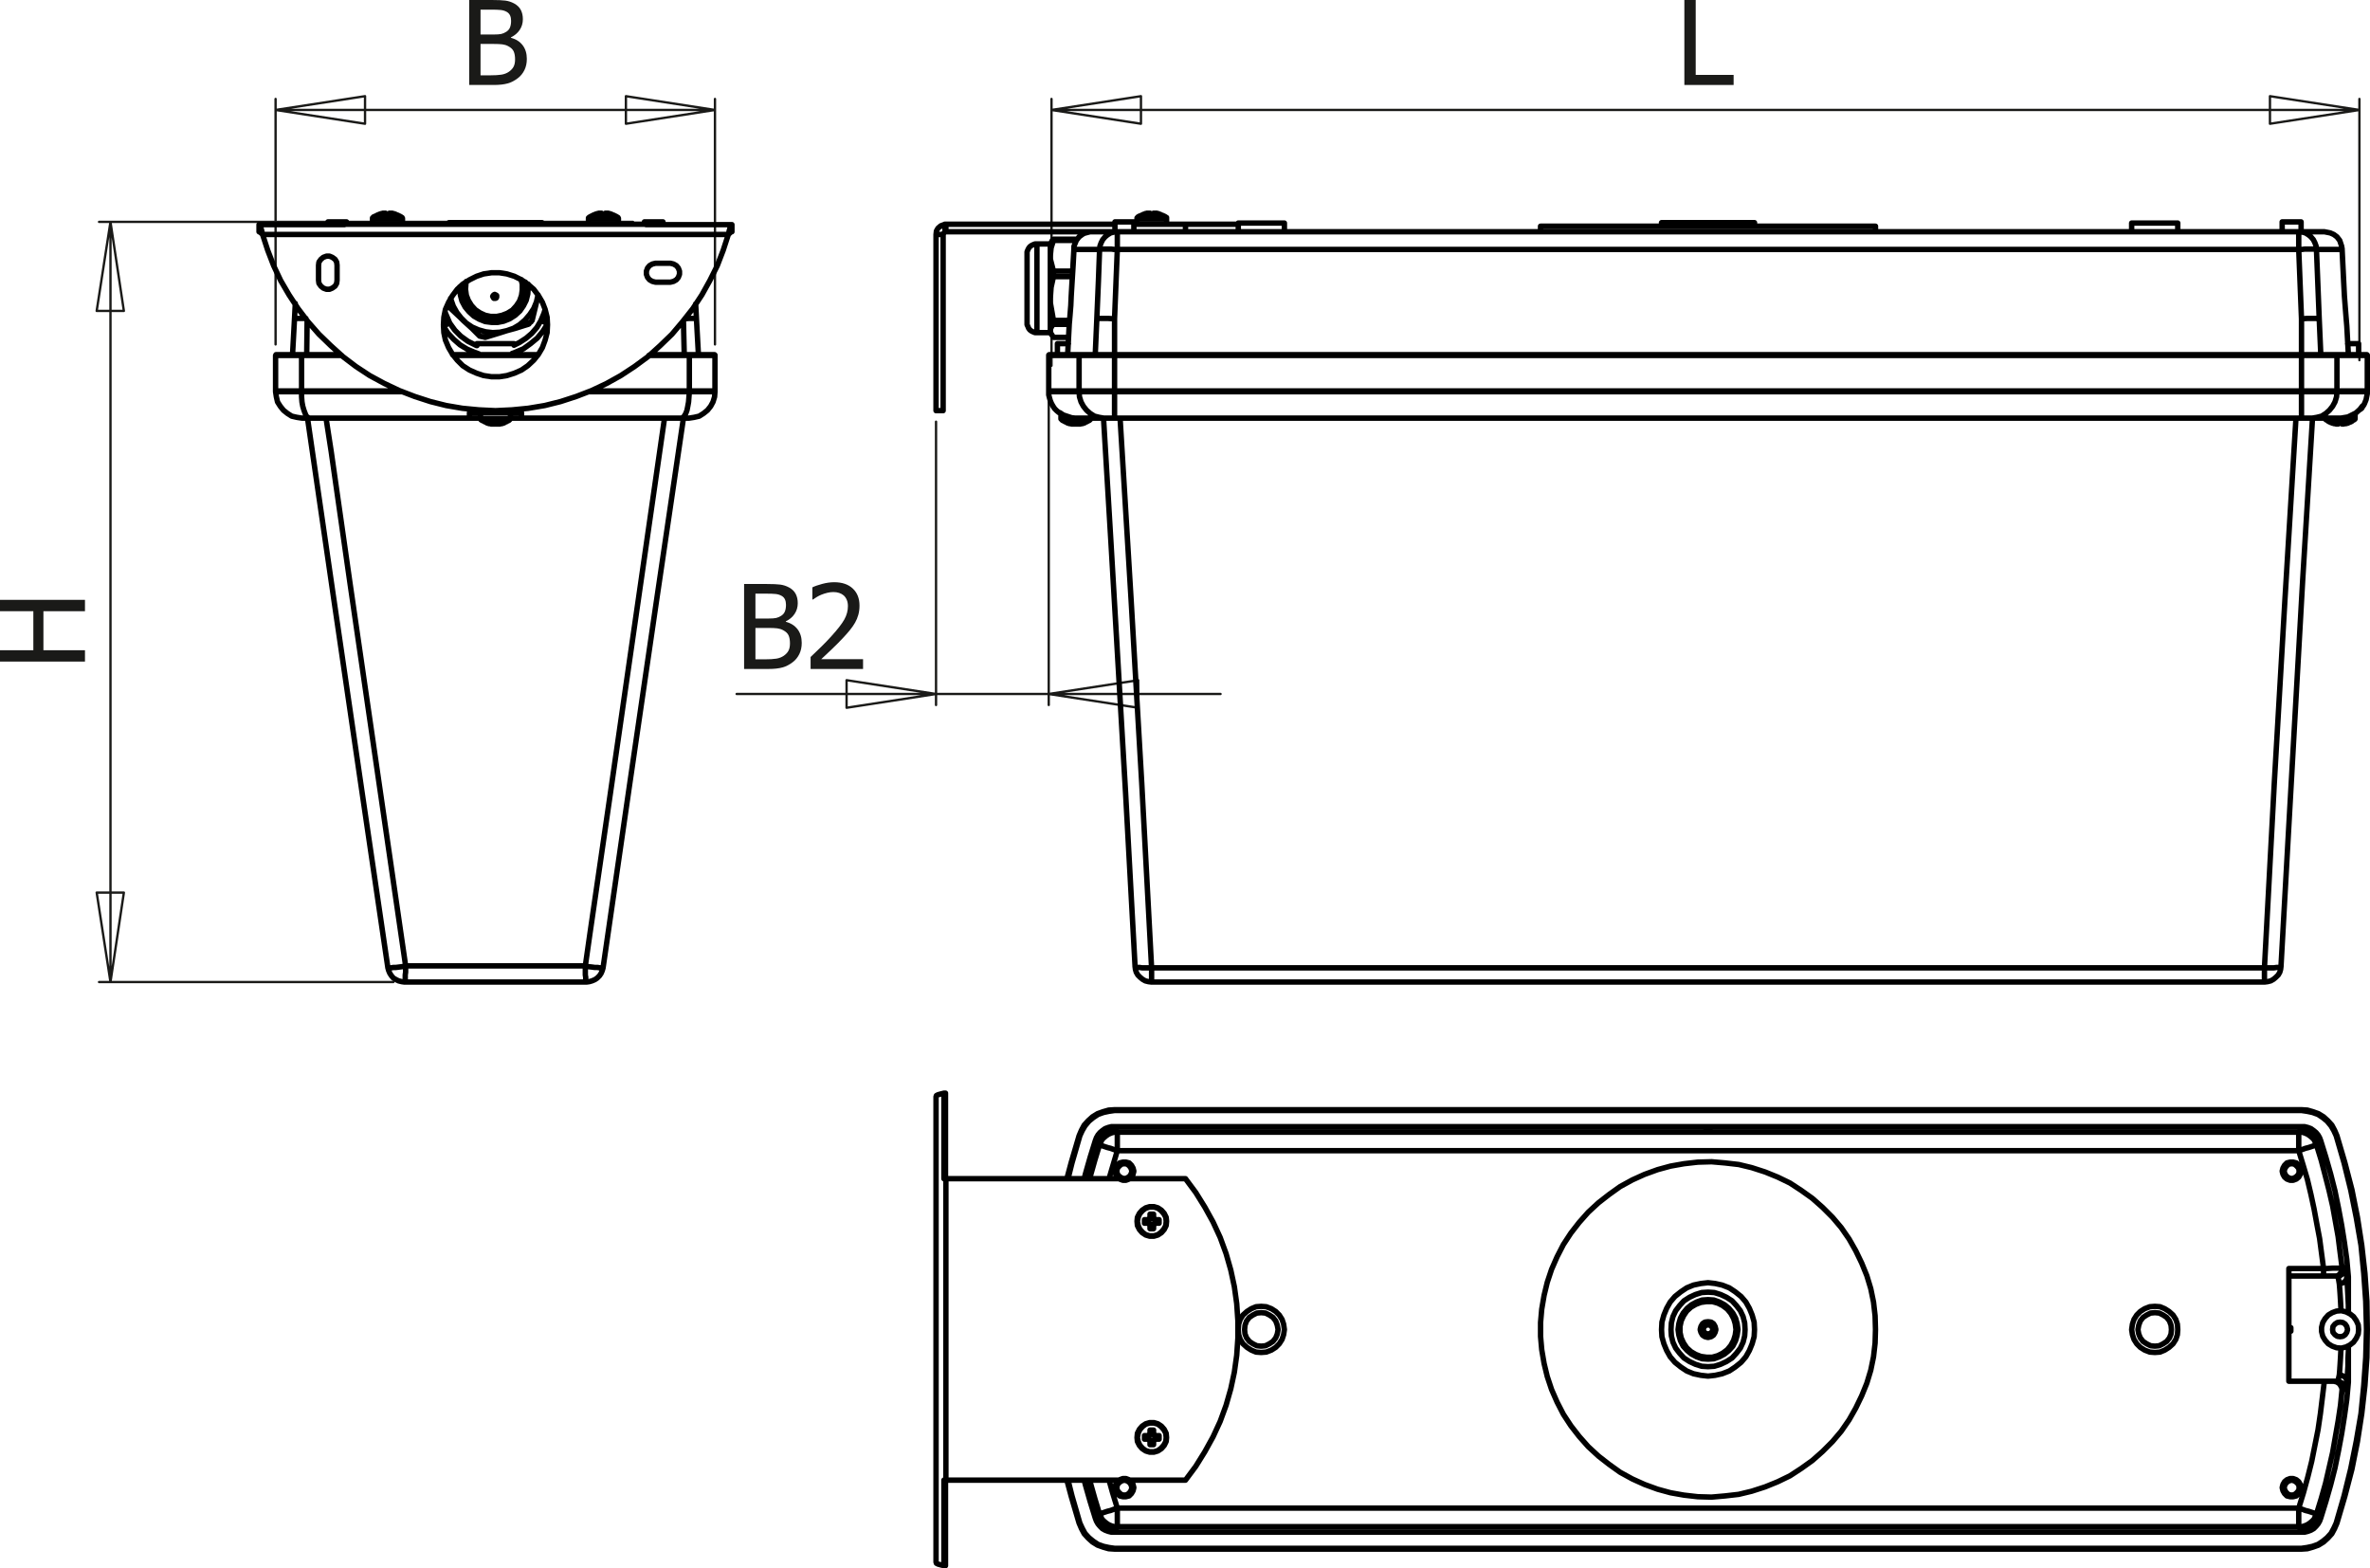 <?xml version="1.0" encoding="utf-8"?>
<!-- Generator: Adobe Illustrator 12.0.0, SVG Export Plug-In . SVG Version: 6.00 Build 51448)  -->
<!DOCTYPE svg PUBLIC "-//W3C//DTD SVG 1.1//EN" "http://www.w3.org/Graphics/SVG/1.1/DTD/svg11.dtd">
<svg  version="1.1" id="Ebene_1" xmlns="http://www.w3.org/2000/svg" xmlns:xlink="http://www.w3.org/1999/xlink" width="218.778" height="144.777"
	 viewBox="0 0 218.778 144.777" style="overflow:visible;enable-background:new 0 0 218.778 144.777;" xml:space="preserve">
<g>
	<path style="fill:#1A1A18;" d="M7.844,55.374v1.047H4.008v3.602h3.836v1.047H0v-1.047h3.078V56.42H0v-1.047H7.844z"/>
</g>
<g>
	<path style="fill:#1A1A18;" d="M48.633,5.437c0,0.39-0.074,0.734-0.221,1.032c-0.147,0.299-0.346,0.544-0.595,0.737
		c-0.295,0.232-0.611,0.396-0.948,0.493c-0.337,0.096-0.773,0.145-1.306,0.145h-2.25V0h2.082c0.559,0,0.977,0.019,1.256,0.055
		c0.279,0.037,0.547,0.124,0.804,0.261c0.281,0.151,0.487,0.348,0.617,0.592s0.195,0.532,0.195,0.862
		c0,0.369-0.097,0.699-0.292,0.99c-0.194,0.292-0.464,0.52-0.808,0.685v0.042c0.466,0.126,0.827,0.357,1.083,0.692
		C48.505,4.516,48.633,4.934,48.633,5.437z M47.18,1.918c0-0.189-0.032-0.354-0.095-0.493S46.92,1.177,46.78,1.096
		c-0.168-0.095-0.356-0.153-0.563-0.174s-0.493-0.032-0.858-0.032h-1v2.297h1.184c0.326,0,0.566-0.017,0.721-0.05
		c0.154-0.034,0.314-0.103,0.479-0.208c0.158-0.102,0.271-0.235,0.337-0.4C47.146,2.364,47.18,2.16,47.18,1.918z M47.547,5.478
		c0-0.295-0.042-0.538-0.126-0.73c-0.084-0.191-0.254-0.354-0.51-0.487c-0.165-0.088-0.345-0.144-0.54-0.168
		c-0.194-0.025-0.471-0.037-0.828-0.037h-1.184v2.898h0.847c0.456,0,0.815-0.021,1.079-0.063c0.263-0.042,0.494-0.131,0.694-0.269
		c0.196-0.137,0.34-0.292,0.431-0.466S47.547,5.755,47.547,5.478z"/>
</g>
<g>
	<path style="fill:#1A1A18;" d="M160.033,7.844h-4.547V0h1.047v6.914h3.5V7.844z"/>
</g>
<g>
	<path style="fill:#1A1A18;" d="M74.009,59.346c0,0.39-0.074,0.734-0.221,1.032c-0.147,0.299-0.346,0.544-0.595,0.737
		c-0.295,0.232-0.611,0.396-0.948,0.493c-0.337,0.096-0.773,0.145-1.306,0.145h-2.25v-7.844h2.082c0.559,0,0.977,0.019,1.256,0.055
		c0.279,0.037,0.547,0.124,0.804,0.261c0.281,0.151,0.487,0.348,0.617,0.592s0.195,0.532,0.195,0.862
		c0,0.369-0.097,0.699-0.292,0.99c-0.194,0.292-0.464,0.52-0.808,0.685v0.042c0.466,0.126,0.827,0.357,1.083,0.692
		C73.881,58.425,74.009,58.843,74.009,59.346z M72.556,55.827c0-0.189-0.032-0.354-0.095-0.493s-0.165-0.249-0.305-0.329
		c-0.168-0.095-0.356-0.153-0.563-0.174S71.1,54.8,70.735,54.8h-1v2.297h1.184c0.326,0,0.566-0.017,0.721-0.05
		c0.154-0.034,0.314-0.103,0.479-0.208c0.158-0.102,0.271-0.235,0.337-0.4C72.522,56.273,72.556,56.069,72.556,55.827z
		 M72.923,59.387c0-0.295-0.042-0.538-0.126-0.73c-0.084-0.191-0.254-0.354-0.51-0.487c-0.165-0.088-0.345-0.144-0.54-0.168
		c-0.194-0.025-0.471-0.037-0.828-0.037h-1.184v2.898h0.847c0.456,0,0.815-0.021,1.079-0.063c0.263-0.042,0.494-0.131,0.694-0.269
		c0.196-0.137,0.34-0.292,0.431-0.466S72.923,59.664,72.923,59.387z"/>
	<path style="fill:#1A1A18;" d="M79.671,61.753h-4.844v-1.106c0.348-0.33,0.677-0.646,0.986-0.948s0.612-0.616,0.908-0.943
		c0.598-0.657,1.006-1.183,1.224-1.578c0.218-0.396,0.327-0.804,0.327-1.225c0-0.218-0.034-0.409-0.103-0.574
		c-0.068-0.165-0.163-0.302-0.282-0.411c-0.123-0.105-0.265-0.184-0.427-0.237c-0.162-0.053-0.339-0.079-0.533-0.079
		c-0.187,0-0.375,0.024-0.567,0.072c-0.192,0.048-0.376,0.107-0.552,0.178c-0.147,0.061-0.29,0.133-0.427,0.218
		c-0.138,0.085-0.248,0.158-0.333,0.219h-0.058V54.22c0.218-0.109,0.521-0.215,0.909-0.319s0.756-0.156,1.104-0.156
		c0.73,0,1.303,0.194,1.717,0.582c0.415,0.388,0.622,0.913,0.622,1.576c0,0.306-0.036,0.588-0.108,0.848
		c-0.072,0.26-0.171,0.5-0.298,0.721c-0.13,0.228-0.287,0.455-0.469,0.679s-0.375,0.446-0.579,0.663
		c-0.331,0.358-0.698,0.73-1.104,1.116c-0.405,0.386-0.729,0.691-0.972,0.916h3.858V61.753z"/>
</g>
<path style="fill:none;stroke:#1A1A18;stroke-width:0.216;stroke-linecap:round;stroke-linejoin:round;stroke-miterlimit:10;" d="
	M209.543,8.878l8.257,1.273 M209.543,11.424V8.878 M217.8,10.151l-8.257,1.273 M105.323,11.424l-8.257-1.273 M105.323,8.878v2.546
	 M97.066,10.151l8.257-1.273 M97.066,10.151H217.8 M217.8,33.25V9.133 M97.066,33.76V9.133"/>
<path style="fill:none;stroke:#1A1A18;stroke-width:0.216;stroke-linecap:round;stroke-linejoin:round;stroke-miterlimit:10;" d="
	M57.779,8.878L66,10.151 M57.779,11.424V8.878 M66,10.151l-8.221,1.273 M33.697,11.424l-8.257-1.273 M33.697,8.878v2.546
	 M25.439,10.151l8.257-1.273 M25.439,10.151H66 M66,31.795V9.133 M25.439,31.795V9.133"/>
<path style="fill:none;stroke:#1A1A18;stroke-width:0.216;stroke-linecap:round;stroke-linejoin:round;stroke-miterlimit:10;" d="
	M105.069,65.335l-8.258-1.273 M105.069,62.789v2.546 M96.811,64.062l8.258-1.273 M78.149,62.789l8.258,1.273 M78.149,65.335v-2.546
	 M86.407,64.062l-8.258,1.273 M96.811,64.062h15.86 M86.407,64.062h10.404 M86.407,64.062H68 M96.811,37.106V65.08 M86.407,38.925
	V65.08"/>
<path style="fill:none;stroke:#1A1A18;stroke-width:0.216;stroke-linecap:round;stroke-linejoin:round;stroke-miterlimit:10;" d="
	M8.924,28.703l1.273-8.221 M11.435,28.703h-2.51 M10.198,20.482l1.237,8.221 M11.435,82.396l-1.237,8.258 M8.924,82.396h2.51
	 M10.198,90.653l-1.273-8.258 M10.198,90.653V20.482 M58.433,20.482H9.143 M36.316,90.653H9.143"/>
<path style="fill:none;stroke:#000000;stroke-width:0.5;stroke-linecap:round;stroke-linejoin:round;stroke-miterlimit:10;" d="
	M44.21,32.668l-0.4-0.146l-0.69-0.291l-0.655-0.4l-0.582-0.51l-0.545-0.582l-0.4-0.619 M50.54,29.904l-0.437,0.691l-0.509,0.618
	l-0.619,0.51l-0.655,0.473l-0.763,0.328l-0.292,0.109 M28.35,29.613l-0.037,3.128 M63.09,29.613l0.073,3.128 M31.551,32.813h-1.237
	H27.84 M49.63,32.813h-1.31h-2.583h-2.619h-1.273 M63.635,32.813h-2.51h-1.237 M54.541,36.088h1.528h2.546h2.51h2.51 M27.84,36.088
	h2.474h2.546h2.546h1.528 M42.755,26.229L42.755,26.229l-0.036,0.546l0.073,0.545l0.182,0.509l0.291,0.473l0.364,0.4l0.437,0.328
	l0.473,0.254l0.545,0.146l0.546,0.073l0.546-0.073l0.509-0.146l0.509-0.254l0.4-0.364l0.364-0.4l0.291-0.473l0.146-0.509
	l0.073-0.545v-0.546l-0.037-0.182 M42.427,26.484v0.182l0.073,0.582l0.145,0.546l0.292,0.546l0.364,0.437l0.437,0.4l0.509,0.291
	l0.545,0.218l0.582,0.073h0.583l0.545-0.109 M46.502,29.649l0.545-0.218l0.51-0.327l0.436-0.4l0.327-0.473l0.255-0.509l0.146-0.582
	l0.036-0.582v-0.328 M47.12,38.634h-0.073h-0.146h-0.218h-0.327h-0.364h-0.4h-0.4 M45.192,38.634h-0.328H44.61h-0.182h-0.073
	 M47.047,38.743h-0.036h-0.146h-0.219H46.32h-0.363h-0.364h-0.363 M45.229,38.743h-0.328h-0.255h-0.182h-0.073 M54.359,20.082h0.037
	h0.109h0.182h0.291h0.364h0.364h0.364h0.364h0.255h0.218h0.109 M54.323,20.191L54.323,20.191h0.146h0.182h0.291h0.364h0.4h0.4h0.328
	h0.291h0.218h0.109h0.036 M34.424,20.082h0.037h0.109h0.182h0.291h0.364h0.364h0.364h0.364h0.254h0.219h0.109 M34.388,20.191
	L34.388,20.191h0.109h0.218h0.292h0.363h0.4h0.4h0.327h0.291h0.219h0.109h0.036 M44.028,31.723L44.028,31.723h0.146h0.218h0.327
	h0.364h0.437h0.437h0.4h0.4h0.291h0.254h0.109h0.037 M41.446,20.555h0.036h0.182h0.255h0.327h0.437h0.509h0.582h0.619h0.654h0.691
	h0.655h0.654h0.655h0.545h0.509h0.437h0.364h0.254h0.182h0.037 M43.592,20.591h0.073h0.145h0.255h0.328h0.4h0.473h0.473h0.473h0.436
	h0.4h0.364h0.255h0.146h0.037 M45.665,27.176l-0.073,0.036l-0.036,0.036l-0.037,0.037l-0.037,0.073l0.037,0.073l0.037,0.073
	l0.036,0.036h0.073h0.073l0.073-0.036l0.037-0.073v-0.073v-0.073l-0.037-0.037l-0.073-0.036L45.665,27.176z M30.278,20.482
	L30.278,20.482h0.109h0.182h0.254h0.291h0.291h0.255h0.218h0.109 M59.488,20.482L59.488,20.482h0.109h0.182h0.254h0.291h0.328h0.255
	h0.182h0.109 M27.186,29.431l0.073-1.418 M64.217,28.048l0.073,1.382 M28.241,29.395h-0.4h-0.327h-0.255l-0.073,0.036
	 M27.186,29.431l-0.182,3.311 M64.29,29.431l0.182,3.311 M64.29,29.431L64.29,29.431l-0.109-0.036h-0.218h-0.4l-0.327,0.036
	 M25.548,36.16h-0.036h-0.037v-0.036h-0.036v-0.037 M25.439,36.088v-3.274 M25.439,36.088h0.073h0.109h0.218h0.291h0.327h0.4h0.473
	h0.509 M25.548,32.741h0.037h0.109h0.218h0.255h0.363h0.4h0.437h0.509 M25.548,32.741h-0.036h-0.037v0.036l-0.036,0.036
	 M27.84,32.813h-0.509h-0.473h-0.4h-0.327H25.84h-0.218h-0.109h-0.073 M66,36.088v0.037v0.036h-0.037h-0.037 M63.635,36.088h0.509
	h0.437h0.437h0.328h0.291h0.218h0.109H66 M66,36.088v-3.274 M63.599,32.741h0.509h0.437h0.4h0.327h0.292h0.182h0.146h0.036
	 M66,32.813L66,32.813v-0.036l-0.037-0.036h-0.037 M66,32.813h-0.037h-0.109h-0.218h-0.291h-0.328h-0.437h-0.437h-0.509
	 M41.518,29.831l0.473,0.654l0.546,0.546l0.655,0.473l0.728,0.364l0.073,0.036 M47.448,31.868l0.509-0.254l0.618-0.401l0.509-0.436
	l0.473-0.545l0.364-0.619 M41.082,28.813l0.437,1.019 M40.936,30.122l0.182-0.109l0.182-0.109l0.146-0.073h0.072 M49.921,29.613
	l0.291-0.691l0.109-0.363 M50.54,29.904l-0.182-0.109l-0.182-0.109l-0.146-0.037l-0.073-0.036h-0.036 M63.635,32.813L63.635,32.813
	v-0.036v-0.036h-0.037 M59.998,32.741h1.128h2.473 M41.773,32.741h1.382h2.583h2.583h1.346 M27.876,32.741h2.474h1.091
	 M27.84,32.813L27.84,32.813v-0.036v-0.036h0.036 M27.84,36.088v-3.274 M63.635,36.088v-3.274 M63.599,36.16L63.599,36.16h0.037
	v-0.036v-0.037 M27.876,36.16L27.876,36.16H27.84v-0.036v-0.037 M48.102,25.793l0.109,0.436v0.546l-0.073,0.509l-0.182,0.509
	l-0.291,0.437l-0.364,0.4l-0.473,0.291l-0.473,0.182 M46.356,29.104l-0.509,0.109h-0.546l-0.509-0.109l-0.473-0.218l-0.437-0.291
	l-0.363-0.4l-0.291-0.473l-0.182-0.473l-0.073-0.545l0.037-0.509l0.036-0.218 M42.792,29.613L42.5,29.321l-1.2-1.127 M46.793,30.522
	l-0.691,0.219l-1.31,0.4 M44.283,31.031h0.073l0.073,0.037h0.073h0.036l0.073,0.036h0.073l0.073,0.037h0.036 M44.283,31.031
	l-0.728-0.728l-0.764-0.691 M49.667,27.248l-0.073,0.291 M49.594,27.539l-0.073,0.4l-0.4,1.637 M48.757,29.94l0.073-0.036
	l0.037-0.073l0.037-0.037l0.036-0.036l0.073-0.037l0.037-0.073l0.036-0.036l0.037-0.037 M48.757,29.94l-0.363,0.109l-0.8,0.254
	l-0.8,0.218 M42.646,26.302v0.473l0.073,0.545l0.182,0.545l0.291,0.474l0.364,0.437l0.473,0.327l0.474,0.254l0.545,0.182
	l0.583,0.037l0.546-0.072l0.545-0.146l0.509-0.254l0.437-0.364l0.364-0.437l0.291-0.473l0.182-0.545l0.073-0.545l-0.037-0.583
	l-0.036-0.109 M49.667,27.212L49.667,27.212l-0.146,0.654l-0.255,0.619l-0.363,0.546l-0.437,0.509l-0.509,0.437l-0.546,0.327
	l-0.618,0.218 M46.793,30.522l-0.655,0.146l-0.655,0.036l-0.654-0.073l-0.655-0.182l-0.582-0.255l-0.546-0.364l-0.473-0.473
	l-0.4-0.509l-0.327-0.582l-0.218-0.619l-0.037-0.109 M55.669,89.344l-0.073,0.255l-0.109,0.254l-0.146,0.219l-0.218,0.218
	l-0.218,0.146l-0.255,0.108l-0.254,0.073l-0.255,0.036 M54.141,90.653h-2.11h-2.109h-2.073h-2.11h-2.11h-2.073h-2.11h-2.11
	 M54.141,90.653l-0.037-0.036v-0.073l-0.036-0.146v-0.182l-0.037-0.218v-0.255v-0.292v-0.29 M37.335,90.653l-0.255-0.036
	l-0.291-0.073l-0.218-0.108l-0.255-0.146l-0.182-0.218l-0.146-0.219l-0.109-0.254l-0.072-0.255 M37.444,89.162v0.29v0.292
	l-0.036,0.255v0.218v0.182l-0.037,0.146v0.073l-0.036,0.036 M37.444,89.162h2.074h2.073h2.074h2.073h2.074h2.073h2.074h2.073
	 M61.344,38.598h0.545h0.473h0.4h0.255h0.073 M54.032,89.162l0.437-3.057l1.782-12.222l5.093-35.286 M54.032,89.162l0.291,0.072
	l0.327,0.036l0.255,0.036h0.254l0.218,0.037h0.146h0.109h0.037 M63.09,38.598l-2.474,16.77l-2.474,16.916l-2.474,17.061
	 M28.386,38.598h0.073h0.254h0.364h0.473h0.545 M35.807,89.344l-2.51-17.061l-2.474-16.916l-2.437-16.77 M35.807,89.344h0.036h0.109
	h0.145l0.219-0.037h0.218l0.291-0.036l0.291-0.036l0.327-0.072 M30.096,38.598l0.473,3.056l1.746,12.223l5.129,35.286 M25.439,36.16
	h0.073h0.109h0.218h0.291h0.327h0.4h0.473h0.509 M28.568,38.598h-0.146h-0.146h-0.109h-0.109h-0.073h-0.073h-0.037 M27.876,38.598
	l-0.473-0.073l-0.473-0.109l-0.4-0.255l-0.363-0.291l-0.292-0.364l-0.254-0.4l-0.109-0.473l-0.073-0.474 M66,36.16h-0.037h-0.109
	h-0.218h-0.291h-0.328h-0.437h-0.437h-0.509 M63.599,38.598L63.599,38.598h-0.036H63.49h-0.073h-0.109h-0.145h-0.109h-0.146
	 M66,36.16l-0.037,0.474l-0.146,0.473l-0.218,0.4l-0.291,0.364l-0.364,0.291l-0.4,0.255l-0.473,0.109l-0.473,0.073 M47.12,38.598
	h0.218h0.328h0.254h0.182h0.037 M43.337,38.598h0.036h0.146h0.254h0.364h0.218 M43.337,38.089v0.364v0.109v0.036 M48.139,38.089
	h-0.618h-0.583H46.32h-0.582H45.12h-0.582h-0.619h-0.582 M48.139,38.598v-0.036v-0.255v-0.218 M62.908,38.598h-1.819H59.27h-1.818
	h-1.856h-1.855h-1.855H50.03h-1.892 M62.908,38.598l0.146-0.073l0.109-0.109l0.145-0.255l0.109-0.291l0.073-0.364l0.073-0.4
	l0.036-0.473l0.037-0.474 M37.153,36.16h-1.746H32.86h-2.546H27.84 M63.635,36.16h-2.51h-2.51h-2.546h-1.746 M28.568,38.598
	l-0.146-0.073l-0.146-0.109l-0.109-0.255l-0.109-0.291l-0.109-0.364l-0.073-0.4l-0.036-0.473V36.16 M43.337,38.598h-1.891H39.59
	h-1.855h-1.855h-1.855h-1.819h-1.818h-1.819 M45.665,39.071l0.036,0.072 M45.52,39.143v-0.109 M46.029,39.143L46.029,39.143h0.037
	 M45.701,39.143L45.701,39.143l0.037-0.036 M45.52,39.143h0.037h0.036h0.037h0.036h0.036 M45.447,39.143h0.036h0.037 M45.374,39.143
	h-0.036l-0.037-0.036h-0.037 M45.447,39.143L45.447,39.143h-0.036h-0.037 M45.301,39.034l0.037,0.037l0.036,0.036h0.037l0.036,0.036
	 M45.301,39.034l0.037,0.037h0.036h0.073h0.036h0.037h0.037h0.036l0.037-0.037 M45.774,39.143L45.774,39.143l-0.036-0.036h-0.037
	l-0.036-0.036l-0.036-0.037 M45.957,39.143H45.92h-0.037h-0.036h-0.037h-0.037 M46.284,39.034l-0.037,0.037h-0.036l-0.036,0.036
	h-0.037h-0.073h-0.037l-0.036,0.036h-0.036 M46.284,39.034l0.036,0.037h0.037h0.037h0.036v-0.037 M46.065,39.143h0.073l0.037-0.036
	h0.036h0.036h0.037l0.073-0.036h0.037l0.036-0.037 M23.912,20.737v0.655 M24.239,21.646l-0.073-0.073l-0.073-0.072l-0.109-0.073
	l-0.073-0.036 M67.564,20.737v0.655 M67.564,21.392l-0.109,0.036l-0.073,0.073l-0.072,0.072l-0.073,0.073 M23.912,20.737h7.894
	 M24.239,21.646l-0.073-0.328l-0.073-0.254l-0.109-0.218l-0.073-0.109 M67.564,20.737l-0.109,0.109l-0.073,0.218l-0.072,0.254
	l-0.073,0.328 M59.634,20.737h7.93 M59.634,20.7L59.634,20.7v0.037 M59.634,20.7H31.806 M31.806,20.737L31.806,20.737V20.7
	 M24.239,21.646l0.473,1.455l0.546,1.419l0.655,1.382l0.764,1.31l0.836,1.273l0.909,1.201l1.019,1.164l1.091,1.055l1.128,1.019
	l1.2,0.91l1.273,0.837l1.346,0.728l1.382,0.654l1.419,0.546l1.455,0.473l1.455,0.363l1.491,0.255l1.528,0.146l1.528,0.073
	l1.528-0.073l1.491-0.146l1.528-0.255l1.455-0.363l1.455-0.473l1.418-0.546l1.382-0.654l1.31-0.728l1.273-0.837l1.237-0.91
	l1.127-1.019l1.091-1.055l0.982-1.164l0.946-1.201l0.836-1.273l0.728-1.31l0.691-1.382l0.545-1.419l0.473-1.455 M60.507,24.302
	l-0.292,0.072l-0.254,0.146l-0.182,0.218l-0.109,0.291v0.291l0.109,0.291l0.182,0.218l0.254,0.146l0.292,0.073 M61.889,24.302
	h-1.382 M61.889,26.048l0.291-0.073l0.254-0.146l0.182-0.218l0.109-0.291v-0.291l-0.109-0.291l-0.182-0.218l-0.254-0.146
	l-0.291-0.072 M60.507,26.048h1.382 M31.114,24.483l-0.036-0.291l-0.146-0.254l-0.254-0.182l-0.255-0.109h-0.291l-0.291,0.109
	l-0.218,0.182l-0.182,0.254l-0.036,0.291 M31.114,25.866v-1.382 M29.405,25.866l0.036,0.291l0.182,0.255l0.218,0.182l0.291,0.109
	h0.291l0.255-0.109l0.254-0.182l0.146-0.255l0.036-0.291 M29.405,24.483v1.382 M50.54,29.977l-0.036-0.691l-0.182-0.727
	l-0.254-0.655l-0.364-0.618l-0.437-0.582l-0.545-0.473l-0.582-0.4l-0.655-0.327l-0.691-0.218l-0.691-0.109h-0.728l-0.728,0.109
	l-0.655,0.218l-0.655,0.327l-0.618,0.4l-0.51,0.473l-0.436,0.582l-0.364,0.618l-0.291,0.655l-0.146,0.727l-0.037,0.691l0.037,0.728
	l0.146,0.691l0.291,0.691l0.364,0.618l0.436,0.546l0.51,0.509l0.618,0.4l0.655,0.291l0.655,0.219l0.728,0.109h0.728l0.691-0.109
	l0.691-0.219l0.655-0.291l0.582-0.4l0.545-0.509l0.437-0.546l0.364-0.618l0.254-0.691l0.182-0.691L50.54,29.977z M67.237,21.646
	H24.239 M55.887,19.682L55.887,19.682h0.036h0.037h0.036 M55.887,19.754L55.887,19.754v-0.036v-0.037 M55.887,19.754h-0.036h-0.073
	h-0.036h-0.037h-0.036h-0.073H55.56h-0.036 M55.523,19.682L55.523,19.682v0.037v0.036 M55.414,19.682L55.414,19.682h0.037h0.036
	h0.037 M55.014,19.754h0.036l0.073-0.036h0.036h0.037l0.073-0.037h0.036h0.037h0.073 M55.996,19.682h0.037h0.072h0.037l0.037,0.037
	h0.072h0.037l0.036,0.036h0.073 M35.953,19.682L35.953,19.682h0.036h0.036h0.037 M35.953,19.754L35.953,19.754v-0.036v-0.037
	 M35.953,19.754h-0.037h-0.073h-0.036h-0.037h-0.036h-0.073h-0.037h-0.036 M35.589,19.682L35.589,19.682v0.037v0.036 M35.479,19.682
	L35.479,19.682h0.037h0.036h0.037 M35.08,19.754h0.036l0.073-0.036h0.037h0.036l0.073-0.037h0.036h0.037h0.073 M36.062,19.682h0.036
	h0.073h0.036l0.037,0.037h0.073h0.036l0.037,0.036h0.073 M44.028,31.723v0.182 M47.448,31.868v-0.146 M41.446,20.555V20.7
	 M50.03,20.7v-0.146 M43.592,20.591V20.7 M47.848,20.7v-0.109 M30.278,20.482v0.255 M31.987,20.7v-0.218 M59.488,20.482V20.7
	 M61.198,20.737v-0.255 M44.392,38.743l0.109,0.073l0.109,0.037l0.109,0.073l0.109,0.036l0.109,0.073l0.109,0.037l0.109,0.036h0.109
	 M46.211,39.107h0.109l0.109-0.036l0.109-0.037l0.109-0.073l0.109-0.036l0.109-0.073l0.109-0.037l0.073-0.073 M44.355,38.089v0.545
	 M47.12,38.634v-0.545 M44.355,38.634L44.355,38.634v0.037l0.037,0.036v0.036 M47.047,38.743l0.036-0.036v-0.036h0.037v-0.037
	 M55.014,19.754l-0.073,0.037l-0.109,0.036l-0.073,0.037L54.687,19.9l-0.073,0.037l-0.073,0.036l-0.073,0.037l-0.109,0.073
	 M57.015,20.082l-0.073-0.073l-0.073-0.037l-0.073-0.036L56.724,19.9l-0.073-0.036l-0.109-0.037l-0.073-0.036l-0.073-0.037
	 M57.087,20.191v-0.037l-0.036-0.036v-0.037h-0.037 M54.359,20.082L54.359,20.082v0.037h-0.037v0.036v0.037 M57.087,20.7v-0.509
	 M54.323,20.191V20.7 M35.08,19.754l-0.073,0.037l-0.109,0.036l-0.073,0.037L34.752,19.9l-0.072,0.037l-0.073,0.036l-0.109,0.037
	l-0.073,0.073 M37.08,20.082l-0.072-0.073l-0.073-0.037l-0.073-0.036L36.789,19.9l-0.073-0.036l-0.109-0.037l-0.073-0.036
	l-0.073-0.037 M37.153,20.191v-0.037l-0.036-0.036v-0.037H37.08 M34.424,20.082L34.424,20.082v0.037h-0.036v0.036v0.037
	 M37.153,20.7v-0.509 M34.388,20.191V20.7"/>
<path style="fill:none;stroke:#000000;stroke-width:0.5;stroke-linecap:round;stroke-linejoin:round;stroke-miterlimit:10;" d="
	M99.612,32.813h-0.728H98.23h-0.51h-0.4h-0.291h-0.182h-0.037 M96.811,36.088h0.037h0.182h0.291h0.4h0.51h0.654h0.728
	 M215.727,36.088h0.728h0.655h0.509h0.399h0.292h0.182h0.036 M218.528,32.813h-0.036h-0.182h-0.292h-0.399h-0.509h-0.655h-0.728
	 M95.72,22.52L95.72,22.52v0.146v0.218v0.327v0.4v0.51v0.545v0.619v0.618v0.655v0.655v0.654v0.619v0.546v0.509v0.437v0.327v0.218
	 M95.72,30.522v0.146v0.036 M105.032,89.999L105.032,89.999l0.218,0.218l0.218,0.182l0.254,0.146l0.291,0.073l0.291,0.036
	 M104.777,89.198v0.036l0.073,0.036l0.145,0.036h0.182l0.254,0.037h0.255h0.291h0.327 M210.562,89.198v0.036l-0.073,0.036
	l-0.146,0.036h-0.182l-0.255,0.037h-0.255h-0.291h-0.327 M100.703,38.634L100.703,38.634h-0.109h-0.218h-0.254h-0.364h-0.4h-0.364
	H98.63h-0.328h-0.218h-0.109h-0.037 M100.63,38.743L100.63,38.743h-0.072h-0.218h-0.255h-0.328h-0.4h-0.364H98.63h-0.291h-0.218
	h-0.109 M217.4,38.634h-0.072h-0.146h-0.254H216.6h-0.4h-0.363h-0.4h-0.328h-0.254h-0.146h-0.073 M217.328,38.743h-0.036h-0.146
	h-0.255h-0.328H216.2h-0.363h-0.364h-0.327h-0.255h-0.146h-0.036 M104.996,20.082h0.073h0.145h0.255h0.291h0.364h0.4h0.363h0.292
	h0.254h0.182h0.036 M104.959,20.191h0.036h0.182h0.254h0.328h0.364h0.4h0.363h0.327h0.255h0.182h0.037 M216.709,31.723h0.218h0.327
	h0.256h0.182h0.036 M97.611,31.723L97.611,31.723h0.109h0.218h0.292h0.363h0.037 M114.308,20.591h0.036h0.146h0.254h0.364h0.399
	h0.438h0.473h0.472h0.475h0.399h0.327h0.255h0.146h0.072 M196.775,20.591h0.073h0.145h0.255h0.327h0.4h0.473h0.473h0.474h0.437h0.4
	h0.363h0.255h0.146h0.036 M153.377,20.555h0.036h0.182h0.255h0.327h0.437h0.546h0.545h0.619h0.691h0.654h0.655h0.654h0.654h0.547
	h0.545h0.437h0.328h0.254h0.183h0.035 M102.922,20.482h0.072h0.146h0.218h0.291h0.291h0.291h0.218h0.146h0.073 M142.209,20.882
	L142.209,20.882h0.109h0.218h0.291h0.4h0.51h0.581h0.691h0.764h0.837h0.946h0.981h1.019h1.128h1.128h1.2h1.2h1.236h1.273h1.273
	h1.236h1.273h1.201h1.237h1.163h1.128h1.056h1.018h0.946h0.909h0.8h0.729h0.618h0.545h0.474h0.363h0.255h0.146h0.036 M210.67,20.482
	h0.073h0.145h0.219h0.292h0.29h0.291h0.219h0.145h0.073 M99.903,21.646l0.182-0.109l0.545-0.145h0.146 M99.903,21.646l-0.292,0.218
	l-0.254,0.328l-0.218,0.545v0.291 M102.376,21.392h0.328h0.437 M216.2,23.028L216.2,23.028l-0.036-0.291l-0.182-0.545l-0.255-0.328
	l-0.291-0.218 M214.563,21.392l0.545,0.109l0.328,0.145 M212.199,21.392h0.437h0.4h0.363h0.291h0.291h0.219h0.182h0.182
	 M99.139,23.028l-0.073,1.382l-0.182,2.947 M98.884,27.357l-0.036,0.836l-0.073,0.91l-0.073,0.836 M98.703,29.94l-0.146,2.801
	 M101.503,23.028h-0.436h-0.4h-0.327h-0.328h-0.291h-0.218h-0.218h-0.146 M216.636,30.086l0.146,2.655 M216.636,30.086l-0.073-0.874
	l-0.072-0.909l-0.072-0.946 M216.418,27.357l-0.073-1.382l-0.146-2.947 M216.2,23.028h-0.145h-0.219h-0.255h-0.255H215h-0.327h-0.4
	h-0.437 M96.884,32.741h0.073h0.182h0.254h0.437h0.509h0.618h0.728 M215.655,32.741h0.727H217h0.511h0.437h0.254h0.182h0.072
	 M103.141,21.392l-0.328,0.036l-0.291,0.073l-0.291,0.182l-0.218,0.182l-0.218,0.255l-0.146,0.291l-0.109,0.291l-0.037,0.327
	 M212.199,21.392l0.327,0.036l0.291,0.073l0.291,0.182l0.219,0.182l0.218,0.255l0.146,0.291l0.108,0.291l0.037,0.327
	 M103.141,21.392v0.036v0.073v0.182v0.182v0.255v0.291v0.291v0.327 M212.199,21.392v0.036v0.073v0.182v0.182v0.255v0.291v0.291
	v0.327 M103.141,21.392h109.058 M213.835,23.028l0.072,1.783l0.183,4.62 M213.835,23.028h-0.109l-0.109-0.036h-0.182h-0.218h-0.219
	h-0.255l-0.254,0.036h-0.291 M103.141,23.028h-0.291l-0.255-0.036h-0.254h-0.218h-0.218h-0.182l-0.109,0.036h-0.109 M101.249,29.431
	l0.146-3.456l0.109-2.947 M102.886,29.431h-0.036l-0.546-0.036h-0.436h-0.4l-0.218,0.036 M101.249,29.431l-0.146,3.311
	 M212.199,23.028H103.141 M103.141,23.028l-0.255,6.402 M102.886,29.431v3.311 M212.454,29.431l-0.255-6.402 M214.09,29.431
	l0.146,3.311 M214.09,29.431L214.09,29.431l-0.292-0.036h-0.327h-0.509l-0.473,0.036h-0.036 M212.454,29.431v3.311 M99.685,32.741
	h0.219h0.254h0.364h0.4h0.437h0.51h0.509h0.509 M99.612,32.813L99.612,32.813v-0.036h0.037v-0.036h0.036 M99.685,36.16L99.685,36.16
	h-0.036l-0.037-0.036v-0.037 M99.612,36.088v-3.274 M99.612,36.088h0.218h0.255h0.364h0.4h0.472h0.51h0.509h0.545 M102.886,32.813
	h-0.545h-0.509h-0.51h-0.472h-0.4h-0.364H99.83h-0.218 M102.886,32.741h109.568 M102.886,32.813L102.886,32.813v-0.036v-0.036
	 M102.886,36.088v-3.274 M212.454,32.813H102.886 M102.886,36.088v0.037v0.036 M102.886,36.088h109.568 M215.655,32.741
	L215.655,32.741h0.035v0.036h0.037v0.036 M212.454,32.741h0.509h0.509h0.51h0.437h0.4h0.363h0.255h0.219 M212.454,32.813
	L212.454,32.813v-0.036v-0.036 M212.454,36.088v-3.274 M215.727,36.088v-3.274 M215.727,32.813h-0.219h-0.254h-0.364h-0.399h-0.474
	h-0.509h-0.51h-0.545 M212.454,36.088v0.037v0.036 M215.727,36.088v0.037l-0.037,0.036h-0.035 M212.454,36.088h0.545h0.51h0.509
	h0.474h0.399h0.364h0.254h0.219 M97.248,22.083h2.183 M97.248,22.192L97.248,22.192v-0.037v-0.036v-0.037 M97.066,22.337
	l0.073-0.146l0.109-0.109 M96.957,30.522l0.036,0.219l0.255,0.4 M97.248,31.141h1.382 M97.248,29.94h1.455 M97.248,22.192h2.11
	 M97.248,22.192l-0.218,0.691l-0.073,0.728 M97.248,25.029h1.782 M97.248,29.94v-0.036v-0.073v-0.037v-0.036v-0.037v-0.073v-0.036
	v-0.037 M97.248,29.94l-0.109,0.109l-0.146,0.254l-0.036,0.218 M97.248,25.538v-0.072v-0.073v-0.037v-0.072v-0.073v-0.036v-0.073
	v-0.073 M96.957,23.61v0.291l0.291,1.128 M94.81,29.794v-0.036v-0.109 M94.81,29.649v-0.218v-0.327v-0.4V28.23v-0.509v-0.582v-0.582
	v-0.582v-0.546v-0.545v-0.437v-0.4v-0.291v-0.218v-0.109 M96.957,30.704L96.957,30.704v-0.036v-0.146 M96.957,30.522V30.34v-0.254
	v-0.292v-0.364v-0.437v-0.436v-0.51v-0.509 M96.957,27.539V27.03v-0.545v-0.546v-0.509V24.92v-0.473v-0.437v-0.4 M96.957,23.61
	v-0.327v-0.291v-0.218v-0.146V22.52 M97.248,25.538h1.746 M97.248,25.538l-0.218,0.982l-0.073,1.019 M96.957,27.539v0.4l0.291,1.637
	 M97.248,29.576h1.492 M209.034,90.653H106.305 M106.305,89.344v0.255v0.254v0.219v0.218v0.146v0.108v0.073v0.036 M209.034,90.653
	v-0.036v-0.073v-0.108v-0.146v-0.218v-0.219v-0.254v-0.255 M106.305,89.344h102.729 M103.396,38.598l1.018,16.77l0.982,16.916
	l0.909,17.061 M209.034,89.344l0.91-17.061l0.981-16.916l1.019-16.77 M99.612,36.16h-0.728H98.23h-0.51h-0.4h-0.291h-0.182h-0.037
	 M97.83,38.089h-0.036h-0.037 M99.249,38.598l-0.328-0.036l-0.764-0.255l-0.327-0.218 M101.904,38.598h-0.546h-0.473h-0.437h-0.364
	h-0.291h-0.255h-0.182h-0.109 M215.727,36.16h0.728h0.655h0.509h0.399h0.292h0.182h0.036 M218.091,37.542L218.091,37.542V37.47
	 M216.09,38.598h-0.108H215.8h-0.256h-0.29h-0.364h-0.437h-0.473h-0.546 M218.091,37.47l-0.255,0.328l-0.363,0.328l-0.729,0.363
	l-0.654,0.109 M102.886,36.16h-0.545h-0.509h-0.51h-0.472h-0.4h-0.364H99.83h-0.218 M101.904,38.598l-0.437-0.073l-0.437-0.109
	l-0.4-0.255l-0.327-0.291l-0.291-0.364l-0.218-0.4l-0.146-0.473l-0.037-0.474 M102.886,38.598h-0.146h-0.182h-0.146h-0.146h-0.109
	h-0.109h-0.073h-0.073 M212.454,36.16H102.886 M102.886,36.16v0.474v0.473v0.4v0.364v0.291v0.255v0.109v0.073 M212.454,38.598
	H102.886 M215.727,36.16h-0.219h-0.254h-0.364h-0.399h-0.474h-0.509h-0.51h-0.545 M212.454,36.16v0.474v0.473v0.4v0.364v0.291v0.255
	v0.109v0.073 M213.435,38.598h-0.073h-0.072h-0.109h-0.108h-0.146h-0.146h-0.183h-0.145 M215.727,36.16l-0.037,0.474l-0.146,0.473
	l-0.218,0.4l-0.291,0.364l-0.327,0.291l-0.4,0.255l-0.437,0.109l-0.437,0.073 M99.103,39.143l0.037-0.109 M99.285,39.071v0.072
	 M99.539,39.143h-0.036h-0.037H99.43h-0.036h-0.037 M99.903,39.034l-0.073,0.037h-0.036l-0.037,0.036h-0.036h-0.073h-0.037
	l-0.036,0.036h-0.037 M99.903,39.034v0.037h0.036h0.036h0.037v-0.037 M99.648,39.143h0.073l0.036-0.036h0.037h0.036h0.073
	l0.036-0.036h0.036l0.037-0.037 M99.612,39.143L99.612,39.143h0.037 M99.285,39.143L99.285,39.143l0.036-0.036 M99.103,39.143h0.037
	h0.037h0.036h0.037h0.036 M99.03,39.143h0.037h0.036 M98.994,39.143h-0.073l-0.037-0.036h-0.036 M99.03,39.143L99.03,39.143h-0.036
	 M98.884,39.034l0.037,0.037l0.036,0.036h0.037l0.036,0.036 M98.884,39.034l0.037,0.037h0.073h0.036h0.037h0.036h0.037h0.037
	l0.036-0.037 M99.357,39.143L99.357,39.143l-0.037-0.036h-0.036l-0.036-0.036l-0.037-0.037 M216.309,39.143L216.309,39.143h-0.036
	h-0.036H216.2 M216.709,39.034l-0.073,0.037H216.6l-0.037,0.036h-0.072h-0.036h-0.036l-0.073,0.036h-0.036 M216.709,39.034v0.037
	 M215.327,39.071L215.327,39.071v-0.037 M215.727,39.143h-0.072l-0.037-0.036h-0.036h-0.073h-0.036l-0.036-0.036h-0.073
	l-0.036-0.037 M215.836,39.143L215.836,39.143H215.8h-0.037h-0.036 M215.836,39.034v0.037v0.036v0.036 M215.836,39.034l0.036,0.037
	h0.036h0.073h0.036h0.037h0.035h0.073l0.036-0.037 M216.2,39.143L216.2,39.143v-0.036v-0.036v-0.037 M87.316,20.7L87.316,20.7H87.28
	h-0.036h-0.037l-0.036,0.037h-0.037 M87.316,21.392h15.06 M104.668,20.7h4.765 M87.316,20.7h15.606 M87.316,21.392V20.7
	 M109.434,20.7h0.946h0.837h0.763h0.655h0.546h0.436h0.328h0.218h0.109h0.036 M109.434,21.392V20.7 M86.407,37.907v-0.073v-0.146
	v-0.255V37.07v-0.473v-0.546v-0.654v-0.728v-0.837v-0.91v-1.019V30.85v-1.164v-1.201v-1.273v-1.31V24.52v-1.419v-1.455
	 M87.062,37.907v-0.073v-0.146v-0.255V37.07v-0.473v-0.546v-0.654v-0.728v-0.837v-0.91v-1.019V30.85v-1.164v-1.201v-1.273v-1.31
	V24.52v-1.419v-1.455 M87.135,20.737l0.146,0.655 M87.135,20.737l-0.291,0.109l-0.255,0.218l-0.145,0.254l-0.037,0.328
	 M87.062,21.646h-0.655 M87.28,21.392l-0.073,0.036l-0.073,0.073l-0.037,0.072l-0.036,0.073 M106.014,19.682h0.036h0.037h0.037
	h0.036 M105.65,19.754h0.037l0.036-0.036h0.073h0.036l0.036-0.037h0.073h0.037h0.036 M106.633,19.682h0.037h0.036h0.073l0.036,0.037
	h0.037h0.073l0.037,0.036h0.036 M106.487,19.682h0.037h0.036h0.036h0.037 M106.487,19.754L106.487,19.754v-0.036v-0.037
	 M106.487,19.754h-0.036h-0.037h-0.037h-0.036h-0.073h-0.036h-0.037h-0.037 M106.16,19.682L106.16,19.682v0.037v0.036
	 M217.728,32.741v-1.019 M97.611,31.723v1.019 M114.308,20.591v0.8 M118.564,21.392v-0.8 M196.775,20.591v0.8 M201.031,21.392v-0.8
	 M153.377,20.555v0.328 M161.961,20.882v-0.328 M99.139,22.919l-0.255,4.438 M216.418,27.357l-0.219-4.438 M102.922,20.482v0.91
	 M104.668,21.392v-0.91 M142.209,20.882v0.509 M173.129,21.392v-0.509 M210.67,20.482v0.91 M212.417,21.392v-0.91 M96.884,32.741
	L96.884,32.741h-0.036v0.036h-0.037v0.036 M96.811,32.813v3.274 M96.811,36.088v0.037l0.037,0.036h0.036 M218.528,32.813
	L218.528,32.813v-0.036h-0.036v-0.036h-0.037 M218.455,36.16L218.455,36.16h0.037l0.036-0.036v-0.037 M218.528,36.088v-3.274
	 M96.957,30.704l0.109,0.182 M97.066,22.337l-0.109,0.182 M94.81,29.794v0.182l0.073,0.146l0.073,0.182l0.109,0.146l0.146,0.109
	l0.146,0.073l0.182,0.073h0.182 M95.72,22.52h-0.182l-0.182,0.072l-0.146,0.073l-0.146,0.109l-0.109,0.146l-0.073,0.146
	l-0.073,0.182v0.182 M96.957,22.52H95.72 M95.72,30.704h1.237 M209.034,90.653h0.036 M101.868,38.598l0.691,11.568l1.346,23.026
	l0.873,16.006 M104.777,89.198l0.037,0.291l0.073,0.255l0.146,0.255l0.218,0.218l0.218,0.182l0.254,0.146l0.291,0.073l0.291,0.036
	 M104.777,89.198l0.037,0.291l0.073,0.255l0.146,0.255l0.218,0.218l0.218,0.182l0.254,0.146l0.291,0.073l0.291,0.036
	 M209.034,90.653l0.291-0.036l0.291-0.073l0.255-0.146l0.218-0.182l0.219-0.218l0.145-0.255l0.073-0.255l0.037-0.291
	 M101.868,38.598l0.691,11.568l1.346,23.063l0.873,15.97 M210.562,89.198l0.69-12.368l1.31-23.245l0.909-14.987 M218.091,37.542
	l-0.073,0.146l-0.145,0.109 M96.811,36.16v0.292l0.073,0.291l0.073,0.254l0.109,0.255l0.145,0.254l0.146,0.219l0.182,0.182
	l0.218,0.182 M218.091,37.542l0.109-0.145l0.072-0.146l0.073-0.182l0.072-0.182l0.036-0.182l0.037-0.182l0.036-0.182V36.16
	 M98.012,38.743l0.072,0.073l0.109,0.037l0.109,0.073l0.109,0.036l0.109,0.073l0.109,0.037l0.109,0.036h0.109 M99.794,39.107h0.109
	l0.109-0.036l0.109-0.037l0.109-0.073l0.109-0.036l0.109-0.073l0.109-0.037l0.072-0.073 M97.938,38.198v0.437 M100.703,38.634
	v-0.037 M97.938,38.634L97.938,38.634v0.037h0.037v0.036l0.037,0.036 M100.63,38.743l0.037-0.036v-0.036h0.036v-0.037
	 M214.708,38.743l0.073,0.037l0.072,0.036l0.072,0.073L215,38.925l0.072,0.036l0.073,0.037l0.109,0.036l0.072,0.037 M216.709,39.071
	l0.072-0.037l0.073-0.036l0.108-0.037l0.073-0.036l0.073-0.037l0.071-0.073l0.073-0.036l0.073-0.037 M214.635,38.598v0.037
	 M217.4,38.634v-0.473 M214.635,38.634L214.635,38.634v0.037l0.037,0.036l0.036,0.036 M217.328,38.743l0.036-0.036v-0.036h0.036
	v-0.037 M114.308,21.392V20.7 M86.407,37.907h0.655 M107.651,20.082l-0.072-0.073l-0.073-0.037l-0.073-0.036L107.36,19.9
	l-0.109-0.036l-0.072-0.037l-0.073-0.036l-0.109-0.037 M105.65,19.754l-0.109,0.037l-0.073,0.036l-0.073,0.037l-0.073,0.036
	l-0.109,0.037l-0.072,0.036l-0.073,0.037l-0.073,0.073 M107.688,20.191v-0.037v-0.036v-0.037h-0.037 M104.996,20.082L104.996,20.082
	l-0.036,0.037v0.036v0.037 M107.688,20.7v-0.509 M104.959,20.191V20.7"/>
<path style="fill:none;stroke:#000000;stroke-width:0.5;stroke-linecap:round;stroke-linejoin:round;stroke-miterlimit:10;" d="
	M98.593,136.633l0.364,1.456l0.727,2.51 M99.685,104.84l-0.727,2.51l-0.364,1.455 M216.636,117.899l0.037,0.509l0.036,0.619
	l0.035,0.691l0.037,0.764v0.691 M216.782,124.266v0.473l-0.037,0.691v0.654l-0.035,0.546l-0.036,0.509l-0.037,0.4 M216.09,120.992
	v-0.255l-0.035-0.655l-0.037-0.618l-0.036-0.51l-0.037-0.437 M215.945,126.921l0.037-0.437l0.036-0.546l0.037-0.618l0.035-0.691
	v-0.182 M100.594,108.805l0.073-0.291l0.4-1.418l0.436-1.42 M103.141,106.223l-0.4,1.346l-0.364,1.236 M101.503,139.762
	l-0.436-1.419l-0.4-1.418l-0.073-0.292 M102.376,136.633l0.328,1.165l0.437,1.418 M217.728,122.737l-0.036-0.437l-0.182-0.4
	l-0.256-0.363l-0.327-0.255l-0.364-0.182l-0.436-0.108l-0.438,0.035l-0.4,0.146l-0.363,0.218l-0.291,0.327l-0.218,0.364
	l-0.109,0.437v0.4l0.109,0.436l0.218,0.364l0.291,0.327l0.363,0.219l0.4,0.145l0.438,0.037l0.436-0.108l0.364-0.183l0.327-0.255
	l0.256-0.363l0.182-0.4L217.728,122.737z M216.709,122.737l-0.073-0.29l-0.146-0.219l-0.218-0.146l-0.255-0.036l-0.255,0.036
	l-0.219,0.146l-0.182,0.219l-0.036,0.29l0.036,0.255l0.182,0.218l0.219,0.146l0.255,0.036l0.255-0.036l0.218-0.146l0.146-0.218
	L216.709,122.737z M215.727,140.599l-0.219,0.509l-0.254,0.474l-0.364,0.4l-0.399,0.363l-0.474,0.291l-0.509,0.182l-0.51,0.146
	l-0.545,0.036 M215.655,140.599L215.655,140.599h0.035h0.037 M215.727,104.84l0.728,2.475l0.655,2.51l0.509,2.546l0.399,2.582
	l0.292,2.584l0.182,2.582l0.036,2.619l-0.036,2.583l-0.182,2.583l-0.292,2.583l-0.399,2.582l-0.509,2.547l-0.655,2.51l-0.728,2.474
	 M98.484,108.805l0.4-1.49l0.728-2.475 M99.612,140.599l-0.728-2.474l-0.4-1.492 M99.612,140.599L99.612,140.599h0.037h0.036
	 M102.886,142.999l-0.545-0.036l-0.509-0.146l-0.51-0.182l-0.472-0.291l-0.4-0.363l-0.364-0.4l-0.255-0.474l-0.218-0.509
	 M212.454,142.999L212.454,142.999v-0.036v-0.036 M102.886,142.999L102.886,142.999v-0.036v-0.036 M212.454,142.999H102.886
	 M102.886,102.439h109.568 M99.612,104.84L99.612,104.84h0.037h0.036 M102.886,102.512L102.886,102.512v-0.036v-0.036
	 M99.612,104.84l0.218-0.509l0.255-0.474l0.364-0.399l0.4-0.363l0.472-0.292l0.51-0.182l0.509-0.146l0.545-0.036 M215.655,104.84
	L215.655,104.84h0.035h0.037 M212.454,102.439l0.545,0.036l0.51,0.146l0.509,0.182l0.474,0.292l0.399,0.363l0.364,0.399l0.254,0.474
	l0.219,0.509 M212.454,102.512L212.454,102.512v-0.036v-0.036 M212.454,102.512H102.886 M102.886,102.512l-0.509,0.073l-0.509,0.108
	l-0.51,0.183l-0.437,0.291l-0.4,0.327l-0.364,0.437l-0.254,0.437l-0.219,0.473 M99.685,140.599l0.219,0.473l0.254,0.473l0.364,0.4
	l0.4,0.328l0.437,0.29l0.51,0.182l0.509,0.109l0.509,0.073 M102.886,142.927h109.568 M212.454,142.927l0.509-0.073l0.509-0.109
	l0.51-0.182l0.437-0.29l0.4-0.328l0.363-0.4l0.255-0.473l0.219-0.473 M215.655,140.599l0.727-2.51l0.618-2.511l0.511-2.546
	l0.437-2.546l0.254-2.583l0.182-2.583l0.072-2.583l-0.072-2.619l-0.182-2.582l-0.254-2.584l-0.437-2.546L217,109.86l-0.618-2.511
	l-0.727-2.51 M215.655,104.84l-0.219-0.473l-0.255-0.437l-0.363-0.437l-0.4-0.327l-0.437-0.291l-0.51-0.183l-0.509-0.108
	l-0.509-0.073 M216.782,121.174v-3.311 M216.782,127.575v-3.31 M212.454,141.436h0.29l0.292-0.073l0.291-0.109l0.254-0.146
	l0.218-0.218l0.183-0.219l0.146-0.254l0.109-0.291 M102.886,104.003h-0.291l-0.291,0.073l-0.291,0.109l-0.255,0.182l-0.218,0.183
	l-0.182,0.218l-0.146,0.254l-0.109,0.291 M101.103,140.126l0.109,0.291l0.146,0.254l0.182,0.219l0.218,0.218l0.255,0.146
	l0.291,0.109l0.291,0.073h0.291 M214.236,105.313l-0.109-0.291l-0.146-0.254l-0.183-0.218l-0.218-0.183l-0.254-0.182l-0.291-0.109
	l-0.292-0.073h-0.29 M215.945,126.921h0.037h0.108l0.219,0.109l0.182,0.108l0.109,0.183l0.036,0.218 M215.763,127.503l0.037-0.036
	l0.072-0.219l0.072-0.327 M215.945,118.518l-0.072-0.437l-0.072-0.218l-0.073-0.072 M215.945,118.518h0.037l0.108-0.036l0.219-0.073
	l0.182-0.145l0.109-0.146l0.036-0.218 M211.471,122.556L211.471,122.556v0.036v0.073v0.072v0.036v0.073v0.037 M102.886,141.289
	v0.146 M102.886,141.436h109.568 M212.454,141.289v0.146 M101.249,105.35l-0.146-0.037 M101.103,105.313l-0.473,1.528l-0.436,1.528
	l-0.109,0.436 M216.418,117.026l0.072,0.109l0.072,0.218l0.073,0.546 M216.636,117.899l0.146-0.036 M216.782,117.863l-0.146-1.601
	l-0.218-1.564l-0.255-1.601l-0.291-1.564l-0.328-1.601l-0.399-1.563l-0.437-1.528l-0.473-1.528 M214.09,105.35l0.146-0.037
	 M216.636,127.539l0.146,0.036 M216.636,127.539l-0.073,0.4l-0.072,0.255l-0.072,0.072 M214.09,140.09l0.146,0.036 M214.236,140.126
	l0.473-1.528l0.437-1.527l0.399-1.564l0.328-1.601l0.291-1.563l0.255-1.602l0.218-1.563l0.146-1.602 M100.085,136.633l0.109,0.438
	l0.436,1.527l0.473,1.528 M101.249,140.09l-0.146,0.036 M157.669,104.258h-0.073h-0.036h-0.036h-0.036h0.036h0.036h0.036H157.669
	h0.072h0.037h0.036h0.037h-0.037h-0.036h-0.037H157.669z M212.454,104.149v-0.146 M212.454,104.003H102.886 M102.886,104.149v-0.146
	 M215.727,117.791h-0.219 M216.418,117.026v0.146l-0.037,0.146l-0.036,0.146l-0.108,0.109l-0.109,0.108l-0.109,0.073l-0.146,0.037
	h-0.146 M216.2,117.026h0.073h0.146 M103.141,140.926l-0.255,0.363 M101.249,140.09l0.146-0.183l0.109-0.146 M102.886,141.289
	h-0.036l-0.546-0.108l-0.436-0.219l-0.4-0.436l-0.218-0.4v-0.036 M101.503,105.676l-0.073-0.071l-0.182-0.255 M102.886,104.149
	l0.255,0.363 M101.249,105.35v-0.037l0.291-0.509l0.328-0.327l0.509-0.255l0.473-0.072h0.036 M213.835,139.762l0.072,0.072
	l0.183,0.256 M212.454,141.289l-0.255-0.363 M214.09,140.09v0.036l-0.292,0.509l-0.327,0.327l-0.509,0.255l-0.473,0.072h-0.036
	 M212.199,104.513l0.255-0.363 M214.09,105.35l-0.146,0.182l-0.109,0.145 M212.454,104.149h0.036l0.546,0.108l0.436,0.219l0.4,0.437
	l0.219,0.399v0.037 M215.436,127.503h0.182h0.146 M216.418,128.267h-0.073H216.2 M215.763,127.503l0.146,0.036l0.109,0.036
	l0.146,0.073l0.109,0.109l0.072,0.108l0.073,0.109v0.146v0.146 M212.199,140.926H103.141 M212.199,139.216v0.328v0.327v0.291v0.255
	v0.218v0.146v0.109v0.036 M213.835,139.762l-0.109,0.219l-0.109,0.254l-0.182,0.183l-0.218,0.182l-0.219,0.146l-0.255,0.108
	l-0.254,0.073h-0.291 M214.563,127.503h-3.274 M103.141,139.216h109.058 M211.289,117.099v10.404 M103.141,104.513h109.058
	 M212.199,106.223H103.141 M101.503,105.676l0.109-0.218l0.109-0.254l0.182-0.183l0.218-0.182l0.218-0.146l0.254-0.108l0.255-0.073
	h0.291 M103.141,104.513v0.037v0.108v0.146v0.218v0.255v0.291v0.327v0.328 M103.141,140.926h-0.291l-0.255-0.073l-0.254-0.108
	l-0.218-0.146l-0.218-0.182l-0.182-0.183l-0.109-0.254l-0.109-0.219 M103.141,139.216v0.328v0.327v0.291v0.255v0.218v0.146v0.109
	v0.036 M214.491,117.791h-3.202 M211.289,117.099h3.202 M212.199,104.513h0.291l0.254,0.073l0.255,0.108l0.219,0.146l0.218,0.182
	l0.182,0.183l0.109,0.254l0.109,0.218 M212.199,104.513v0.037v0.108v0.146v0.218v0.255v0.291v0.327v0.328 M101.503,105.676
	l0.037,0.037l0.109,0.036l0.146,0.037l0.218,0.072l0.218,0.073l0.291,0.073l0.291,0.108l0.328,0.109 M214.491,117.099v0.146v0.146
	v0.108v0.109v0.072v0.073v0.037 M215.508,117.791h-0.072h-0.182h-0.291h-0.328h-0.145 M216.2,117.026v0.146l-0.036,0.146
	l-0.073,0.146l-0.072,0.109l-0.109,0.108l-0.108,0.073l-0.146,0.037h-0.146 M214.491,117.099l-0.183-1.382l-0.182-1.383
	l-0.255-1.345l-0.255-1.383l-0.29-1.346l-0.328-1.383l-0.4-1.346l-0.399-1.31 M214.491,117.099h0.291l0.545-0.036h0.437h0.292
	l0.145-0.036 M213.835,105.676l0.437,1.42l0.363,1.382l0.364,1.419l0.327,1.419l0.255,1.419l0.255,1.418l0.182,1.455l0.182,1.419
	 M213.835,105.676l-0.037,0.037l-0.108,0.036l-0.146,0.037l-0.218,0.072l-0.219,0.073l-0.291,0.073l-0.291,0.108l-0.327,0.109
	 M103.141,139.216l-0.328,0.109l-0.291,0.109l-0.291,0.072l-0.218,0.073l-0.218,0.072l-0.146,0.037l-0.109,0.036l-0.037,0.036
	 M216.2,128.267l-0.145,1.455l-0.219,1.455l-0.255,1.455l-0.255,1.455L215,135.506l-0.327,1.419l-0.4,1.418l-0.437,1.419
	 M216.2,128.267L216.2,128.267l-0.036-0.182l-0.182-0.327l-0.255-0.183l-0.291-0.072 M214.563,127.503h0.545h0.328 M212.199,139.216
	l0.437-1.418l0.4-1.455l0.363-1.455l0.291-1.455l0.291-1.455l0.219-1.491l0.182-1.491l0.182-1.492 M212.199,139.216l0.327,0.109
	l0.291,0.109l0.291,0.072l0.219,0.073l0.218,0.072l0.146,0.037l0.108,0.036l0.037,0.036 M173.129,122.737l-0.036-1.273l-0.146-1.272
	l-0.255-1.237l-0.363-1.2l-0.474-1.164l-0.545-1.128l-0.618-1.091l-0.729-1.056l-0.8-0.945l-0.909-0.909l-0.946-0.837l-1.018-0.728
	l-1.056-0.691l-1.128-0.546l-1.163-0.473l-1.237-0.4l-1.201-0.29l-1.273-0.146l-1.236-0.108l-1.273,0.036l-1.273,0.146l-1.236,0.219
	l-1.2,0.327l-1.2,0.436l-1.128,0.51l-1.128,0.619l-1.019,0.728l-0.981,0.764l-0.946,0.873l-0.837,0.945l-0.764,0.982l-0.691,1.056
	l-0.581,1.127l-0.51,1.164l-0.4,1.2l-0.291,1.2l-0.218,1.273l-0.109,1.237v1.272l0.109,1.237l0.218,1.273l0.291,1.2l0.4,1.2
	l0.51,1.165l0.581,1.127l0.691,1.055l0.764,0.982l0.837,0.945l0.946,0.873l0.981,0.764l1.019,0.729l1.128,0.618l1.128,0.509
	l1.2,0.437l1.2,0.328l1.236,0.218l1.273,0.146l1.273,0.036l1.236-0.108l1.273-0.146l1.201-0.29l1.237-0.4l1.163-0.473l1.128-0.547
	l1.056-0.689l1.018-0.729l0.946-0.836l0.909-0.91l0.8-0.945l0.729-1.055l0.618-1.092l0.545-1.128l0.474-1.164l0.363-1.2l0.255-1.237
	l0.146-1.272L173.129,122.737z M196.775,122.737l0.073,0.473l0.145,0.437l0.255,0.4l0.327,0.328l0.4,0.254l0.473,0.183l0.473,0.035
	l0.474-0.035l0.437-0.183l0.4-0.254l0.363-0.328l0.255-0.4l0.146-0.437l0.036-0.473l-0.036-0.509l-0.146-0.437l-0.255-0.4
	l-0.363-0.327l-0.4-0.255l-0.437-0.183l-0.474-0.035l-0.473,0.035l-0.473,0.183l-0.4,0.255l-0.327,0.327l-0.255,0.4l-0.145,0.437
	L196.775,122.737z M197.356,122.737l0.073,0.4l0.146,0.364l0.255,0.327l0.328,0.218l0.363,0.182l0.399,0.037l0.4-0.037l0.363-0.182
	l0.328-0.218l0.255-0.327l0.146-0.364l0.036-0.4l-0.036-0.4l-0.146-0.4l-0.255-0.326l-0.328-0.219l-0.363-0.182l-0.4-0.036
	l-0.399,0.036l-0.363,0.182l-0.328,0.219l-0.255,0.326l-0.146,0.4L197.356,122.737z M117.982,122.737l-0.072-0.4l-0.146-0.4
	l-0.255-0.326l-0.327-0.219l-0.363-0.182l-0.4-0.036l-0.4,0.036l-0.364,0.182l-0.326,0.219l-0.255,0.326l-0.146,0.4l-0.037,0.4
	l0.037,0.4l0.146,0.364l0.255,0.327l0.326,0.218l0.364,0.182l0.4,0.037l0.4-0.037l0.363-0.182l0.327-0.218l0.255-0.327l0.146-0.364
	L117.982,122.737z M118.564,122.737l-0.072-0.509l-0.146-0.437l-0.255-0.4l-0.327-0.327l-0.399-0.255l-0.475-0.183l-0.472-0.035
	l-0.473,0.035l-0.438,0.183l-0.399,0.255l-0.364,0.327l-0.254,0.4l-0.146,0.437l-0.036,0.509l0.036,0.473l0.146,0.437l0.254,0.4
	l0.364,0.328l0.399,0.254l0.438,0.183l0.473,0.035l0.472-0.035l0.475-0.183l0.399-0.254l0.327-0.328l0.255-0.4l0.146-0.437
	L118.564,122.737z M158.107,122.737l-0.037-0.182l-0.109-0.146l-0.108-0.073l-0.183-0.036l-0.182,0.036l-0.109,0.073l-0.108,0.146
	l-0.037,0.182l0.037,0.146l0.108,0.145l0.109,0.073l0.182,0.036l0.183-0.036l0.108-0.073l0.109-0.145L158.107,122.737z
	 M161.961,122.737l-0.035-0.69l-0.183-0.655l-0.254-0.618l-0.328-0.582l-0.437-0.51l-0.545-0.436l-0.547-0.364l-0.654-0.255
	l-0.654-0.146l-0.655-0.073l-0.654,0.073l-0.691,0.146l-0.619,0.255l-0.545,0.364l-0.546,0.436l-0.437,0.51l-0.327,0.582
	l-0.255,0.618l-0.182,0.655l-0.036,0.69l0.036,0.654l0.182,0.655l0.255,0.618l0.327,0.582l0.437,0.51l0.546,0.437l0.545,0.363
	l0.619,0.255l0.691,0.146l0.654,0.073l0.655-0.073l0.654-0.146l0.654-0.255l0.547-0.363l0.545-0.437l0.437-0.51l0.328-0.582
	l0.254-0.618l0.183-0.655L161.961,122.737z M161.089,122.737l-0.036-0.618l-0.146-0.582l-0.254-0.545l-0.364-0.474l-0.4-0.437
	l-0.509-0.327l-0.546-0.255l-0.582-0.182l-0.582-0.036l-0.582,0.036l-0.582,0.182l-0.546,0.255l-0.51,0.327l-0.399,0.437
	l-0.363,0.474l-0.255,0.545l-0.146,0.582l-0.036,0.618l0.036,0.582l0.146,0.582l0.255,0.546l0.363,0.473l0.399,0.437l0.51,0.327
	l0.546,0.255l0.582,0.182l0.582,0.037l0.582-0.037l0.582-0.182l0.546-0.255l0.509-0.327l0.4-0.437l0.364-0.473l0.254-0.546
	l0.146-0.582L161.089,122.737z M158.397,122.737l-0.072,0.255l-0.146,0.255l-0.218,0.145l-0.291,0.073l-0.291-0.073l-0.219-0.145
	l-0.145-0.255l-0.073-0.255l0.073-0.29l0.145-0.255l0.219-0.146l0.291-0.037l0.291,0.037l0.218,0.146l0.146,0.255L158.397,122.737z
	 M160.434,122.737l-0.073,0.51l-0.145,0.509l-0.255,0.51l-0.363,0.399l-0.4,0.328l-0.474,0.254l-0.509,0.183l-0.546,0.036
	l-0.546-0.036l-0.509-0.183l-0.473-0.254l-0.4-0.328l-0.363-0.399l-0.255-0.51l-0.146-0.509l-0.073-0.51l0.073-0.545l0.146-0.511
	l0.255-0.472l0.363-0.437l0.4-0.328l0.473-0.254l0.509-0.183l0.546-0.036l0.546,0.036l0.509,0.183l0.474,0.254l0.4,0.328
	l0.363,0.437l0.255,0.472l0.145,0.511L160.434,122.737z M160.252,122.737l-0.072-0.545l-0.146-0.474l-0.254-0.473l-0.328-0.4
	l-0.437-0.327l-0.437-0.219l-0.509-0.145h-0.546l-0.509,0.072l-0.474,0.182l-0.437,0.255l-0.4,0.363l-0.291,0.437l-0.218,0.473
	l-0.109,0.511v0.545l0.109,0.51l0.218,0.473l0.291,0.436l0.4,0.364l0.437,0.255l0.474,0.183l0.509,0.071h0.546l0.509-0.145
	l0.437-0.219l0.437-0.327l0.328-0.4l0.254-0.473l0.146-0.473L160.252,122.737z M104.668,108.114l-0.073-0.291l-0.146-0.255
	l-0.218-0.219l-0.291-0.072h-0.291l-0.291,0.072l-0.218,0.219l-0.146,0.255l-0.072,0.291l0.072,0.29l0.146,0.255l0.218,0.182
	l0.291,0.11h0.291l0.291-0.11l0.218-0.182l0.146-0.255L104.668,108.114z M104.486,108.114l-0.073-0.255l-0.146-0.218l-0.218-0.183
	l-0.254-0.036l-0.254,0.036l-0.219,0.183l-0.182,0.218l-0.037,0.255l0.037,0.255l0.182,0.218l0.219,0.146l0.254,0.072l0.254-0.072
	l0.218-0.146l0.146-0.218L104.486,108.114z M104.668,137.324l-0.073-0.291l-0.146-0.254l-0.218-0.182l-0.291-0.109h-0.291
	l-0.291,0.109l-0.218,0.182l-0.146,0.254l-0.072,0.291l0.072,0.292l0.146,0.254l0.218,0.219l0.291,0.072h0.291l0.291-0.072
	l0.218-0.219l0.146-0.254L104.668,137.324z M104.486,137.324l-0.073-0.254l-0.146-0.219l-0.218-0.146l-0.254-0.073l-0.254,0.073
	l-0.219,0.146l-0.182,0.219l-0.037,0.254l0.037,0.255l0.182,0.219l0.219,0.182l0.254,0.036l0.254-0.036l0.218-0.182l0.146-0.219
	L104.486,137.324z M210.67,108.114l0.073,0.29l0.145,0.255l0.219,0.182l0.292,0.11h0.29l0.291-0.11l0.219-0.182l0.145-0.255
	l0.073-0.29l-0.073-0.291l-0.145-0.255l-0.219-0.219l-0.291-0.072h-0.29l-0.292,0.072l-0.219,0.219l-0.145,0.255L210.67,108.114z
	 M210.852,108.114l0.073,0.255l0.146,0.218l0.218,0.146l0.255,0.072l0.255-0.072l0.218-0.146l0.183-0.218l0.036-0.255l-0.036-0.255
	l-0.183-0.218l-0.218-0.183l-0.255-0.036l-0.255,0.036l-0.218,0.183l-0.146,0.218L210.852,108.114z M210.67,137.324l0.073,0.292
	l0.145,0.254l0.219,0.219l0.292,0.072h0.29l0.291-0.072l0.219-0.219l0.145-0.254l0.073-0.292l-0.073-0.291l-0.145-0.254
	l-0.219-0.182l-0.291-0.109h-0.29l-0.292,0.109l-0.219,0.182l-0.145,0.254L210.67,137.324z M210.852,137.324l0.073,0.255
	l0.146,0.219l0.218,0.182l0.255,0.036l0.255-0.036l0.218-0.182l0.183-0.219l0.036-0.255l-0.036-0.254l-0.183-0.219l-0.218-0.146
	l-0.255-0.073l-0.255,0.073l-0.218,0.146l-0.146,0.219L210.852,137.324z M87.135,144.527h0.146 M87.28,136.633v7.895
	 M87.135,100.911h0.146 M87.28,100.911v7.894 M104.305,136.633h5.129 M87.316,136.633h15.97 M109.434,136.633l0.946-1.272
	l0.837-1.346l0.763-1.383l0.655-1.419l0.546-1.491l0.436-1.527l0.328-1.528l0.218-1.564l0.109-1.6v-1.565l-0.109-1.6l-0.218-1.564
	l-0.328-1.528l-0.436-1.527l-0.546-1.491l-0.655-1.419l-0.763-1.382l-0.837-1.347l-0.946-1.273 M103.286,108.805h-15.97
	 M109.434,108.805h-5.129 M87.135,100.911v7.894 M86.407,101.238l0.037-0.108l0.145-0.073l0.255-0.072l0.291-0.073 M86.407,144.2
	v-42.962 M87.135,144.527l-0.291-0.073l-0.255-0.072l-0.145-0.073l-0.037-0.108 M87.135,136.633v7.895 M87.316,136.633
	L87.316,136.633H87.28h-0.036h-0.037h-0.036h-0.037 M87.316,136.633v-27.828 M87.135,108.805h0.037h0.036h0.037h0.036h0.036
	 M106.56,132.85l0.036-0.035v-0.037l0.037-0.036v-0.036v-0.073l-0.037-0.036v-0.036l-0.036-0.036 M106.087,132.523l-0.037,0.036
	v0.036v0.036v0.073v0.036v0.036v0.037l0.037,0.035 M106.16,132.923l0.037,0.036h0.037h0.036l0.073,0.037l0.036-0.037h0.037h0.037
	l0.036-0.036 M106.487,132.45l-0.036-0.036h-0.037h-0.037l-0.036-0.036l-0.073,0.036h-0.036h-0.037l-0.037,0.036 M107.688,132.705
	l-0.037-0.4l-0.181-0.363l-0.255-0.292l-0.327-0.218l-0.363-0.109h-0.4l-0.364,0.109l-0.328,0.218l-0.254,0.292l-0.183,0.363
	l-0.036,0.4l0.036,0.363l0.183,0.364l0.254,0.291l0.328,0.218l0.364,0.109h0.4l0.363-0.109l0.327-0.218l0.255-0.291l0.181-0.364
	L107.688,132.705z M106.669,132.85v-0.326 M106.487,132.342h-0.328 M106.16,133.032h0.328 M105.978,132.523v0.326 M106.487,132.923
	h0.037v-0.036h0.036v-0.037 M106.56,132.523v-0.037h-0.036v-0.036h-0.037 M106.16,132.45h-0.036v0.036h-0.037v0.037 M106.087,132.85
	v0.037h0.037v0.036h0.036 M107.651,132.705l-0.036-0.4l-0.182-0.327l-0.254-0.291l-0.292-0.219l-0.363-0.109h-0.4l-0.364,0.109
	l-0.291,0.219l-0.255,0.291l-0.145,0.327l-0.073,0.4l0.073,0.363l0.145,0.328l0.255,0.29l0.291,0.219l0.364,0.109h0.4l0.363-0.109
	l0.292-0.219l0.254-0.29l0.182-0.328L107.651,132.705z M106.014,132.85l0.036,0.037v0.036h0.037v0.036h0.037l0.036,0.037
	 M105.65,132.85h0.037h0.036h0.073h0.036h0.036h0.073h0.037h0.036 M105.65,132.85v-0.035v-0.037v-0.036v-0.036v-0.073v-0.036v-0.036
	v-0.036 M106.014,132.523h-0.036h-0.037h-0.073h-0.036h-0.036h-0.073h-0.036h-0.037 M106.16,132.378l-0.036,0.036h-0.037v0.036
	h-0.037v0.036l-0.036,0.037 M106.16,132.014v0.036v0.037v0.072v0.036v0.036v0.073v0.037v0.036 M106.16,132.014h0.037h0.037h0.036
	h0.073h0.036h0.037h0.037h0.036 M106.487,132.378v-0.036v-0.037v-0.073v-0.036v-0.036v-0.072v-0.037v-0.036 M106.633,132.523
	l-0.037-0.037v-0.036h-0.036v-0.036h-0.036l-0.037-0.036 M106.997,132.523h-0.036h-0.037h-0.073h-0.036h-0.037h-0.073h-0.036h-0.037
	 M106.997,132.523v0.036v0.036v0.036v0.073v0.036v0.036v0.037v0.035 M106.633,132.85h0.037h0.036h0.073h0.037h0.036h0.073h0.037
	h0.036 M106.487,132.996l0.037-0.037h0.036v-0.036h0.036v-0.036l0.037-0.037 M106.487,133.359v-0.036v-0.037v-0.072v-0.036v-0.036
	v-0.073v-0.036v-0.036 M106.487,133.359h-0.036h-0.037h-0.037h-0.036h-0.073h-0.036h-0.037h-0.037 M106.16,132.996v0.036v0.036
	v0.073v0.036v0.036v0.072v0.037v0.036 M106.487,112.516l-0.036-0.036h-0.037h-0.037l-0.036-0.037l-0.073,0.037h-0.036h-0.037
	l-0.037,0.036 M106.56,112.916l0.036-0.036v-0.037l0.037-0.036v-0.072v-0.037l-0.037-0.036v-0.037l-0.036-0.035 M106.16,112.989
	l0.037,0.035h0.037h0.036l0.073,0.037l0.036-0.037h0.037h0.037l0.036-0.035 M106.087,112.589l-0.037,0.035v0.037v0.036v0.037v0.072
	v0.036v0.037l0.037,0.036 M107.688,112.734l-0.037-0.364l-0.181-0.364l-0.255-0.29l-0.327-0.219l-0.363-0.109h-0.4l-0.364,0.109
	l-0.328,0.219l-0.254,0.29l-0.183,0.364l-0.036,0.364l0.036,0.399l0.183,0.363l0.254,0.292l0.328,0.218l0.364,0.109h0.4l0.363-0.109
	l0.327-0.218l0.255-0.292l0.181-0.363L107.688,112.734z M106.669,112.916v-0.327 M106.487,112.406h-0.328 M106.16,113.098h0.328
	 M105.978,112.589v0.327 M106.487,112.989h0.037v-0.037h0.036v-0.036 M106.56,112.589v-0.036h-0.036v-0.037h-0.037 M106.16,112.516
	h-0.036v0.037h-0.037v0.036 M106.087,112.916v0.036h0.037v0.037h0.036 M107.651,112.734l-0.036-0.364l-0.182-0.328l-0.254-0.29
	l-0.292-0.219l-0.363-0.108h-0.4l-0.364,0.108l-0.291,0.219l-0.255,0.29l-0.145,0.328l-0.073,0.364l0.073,0.399l0.145,0.327
	l0.255,0.291l0.291,0.219l0.364,0.109h0.4l0.363-0.109l0.292-0.219l0.254-0.291l0.182-0.327L107.651,112.734z M106.014,112.916
	l0.036,0.036v0.037h0.037v0.035h0.037l0.036,0.037 M105.65,112.916h0.037h0.036h0.073h0.036h0.036h0.073h0.037h0.036
	 M105.65,112.916v-0.036v-0.037v-0.036v-0.072v-0.037v-0.036v-0.037v-0.035 M106.014,112.589h-0.036h-0.037h-0.073h-0.036h-0.036
	h-0.073h-0.036h-0.037 M106.16,112.442l-0.036,0.037h-0.037v0.036h-0.037v0.037l-0.036,0.036 M106.16,112.079v0.036v0.037v0.072
	v0.036v0.037v0.072v0.036v0.036 M106.16,112.079h0.037h0.037h0.036h0.073h0.036h0.037h0.037h0.036 M106.487,112.442v-0.036v-0.036
	v-0.072v-0.037v-0.036v-0.072v-0.037v-0.036 M106.633,112.589l-0.037-0.036v-0.037h-0.036v-0.036h-0.036l-0.037-0.037
	 M106.997,112.589h-0.036h-0.037h-0.073h-0.036h-0.037h-0.073h-0.036h-0.037 M106.997,112.589v0.035v0.037v0.036v0.037v0.072v0.036
	v0.037v0.036 M106.633,112.916h0.037h0.036h0.073h0.037h0.036h0.073h0.037h0.036 M106.487,113.062l0.037-0.037h0.036v-0.035h0.036
	v-0.037l0.037-0.036 M106.487,113.425v-0.036v-0.036v-0.073v-0.036v-0.036v-0.073v-0.036v-0.036 M106.487,113.425h-0.036h-0.037
	h-0.037h-0.036h-0.073h-0.036h-0.037h-0.037 M106.16,113.062v0.036v0.036v0.073v0.036v0.036v0.073v0.036v0.036 M211.471,122.556
	h-0.183 M211.289,122.884h0.183"/>
</svg>
